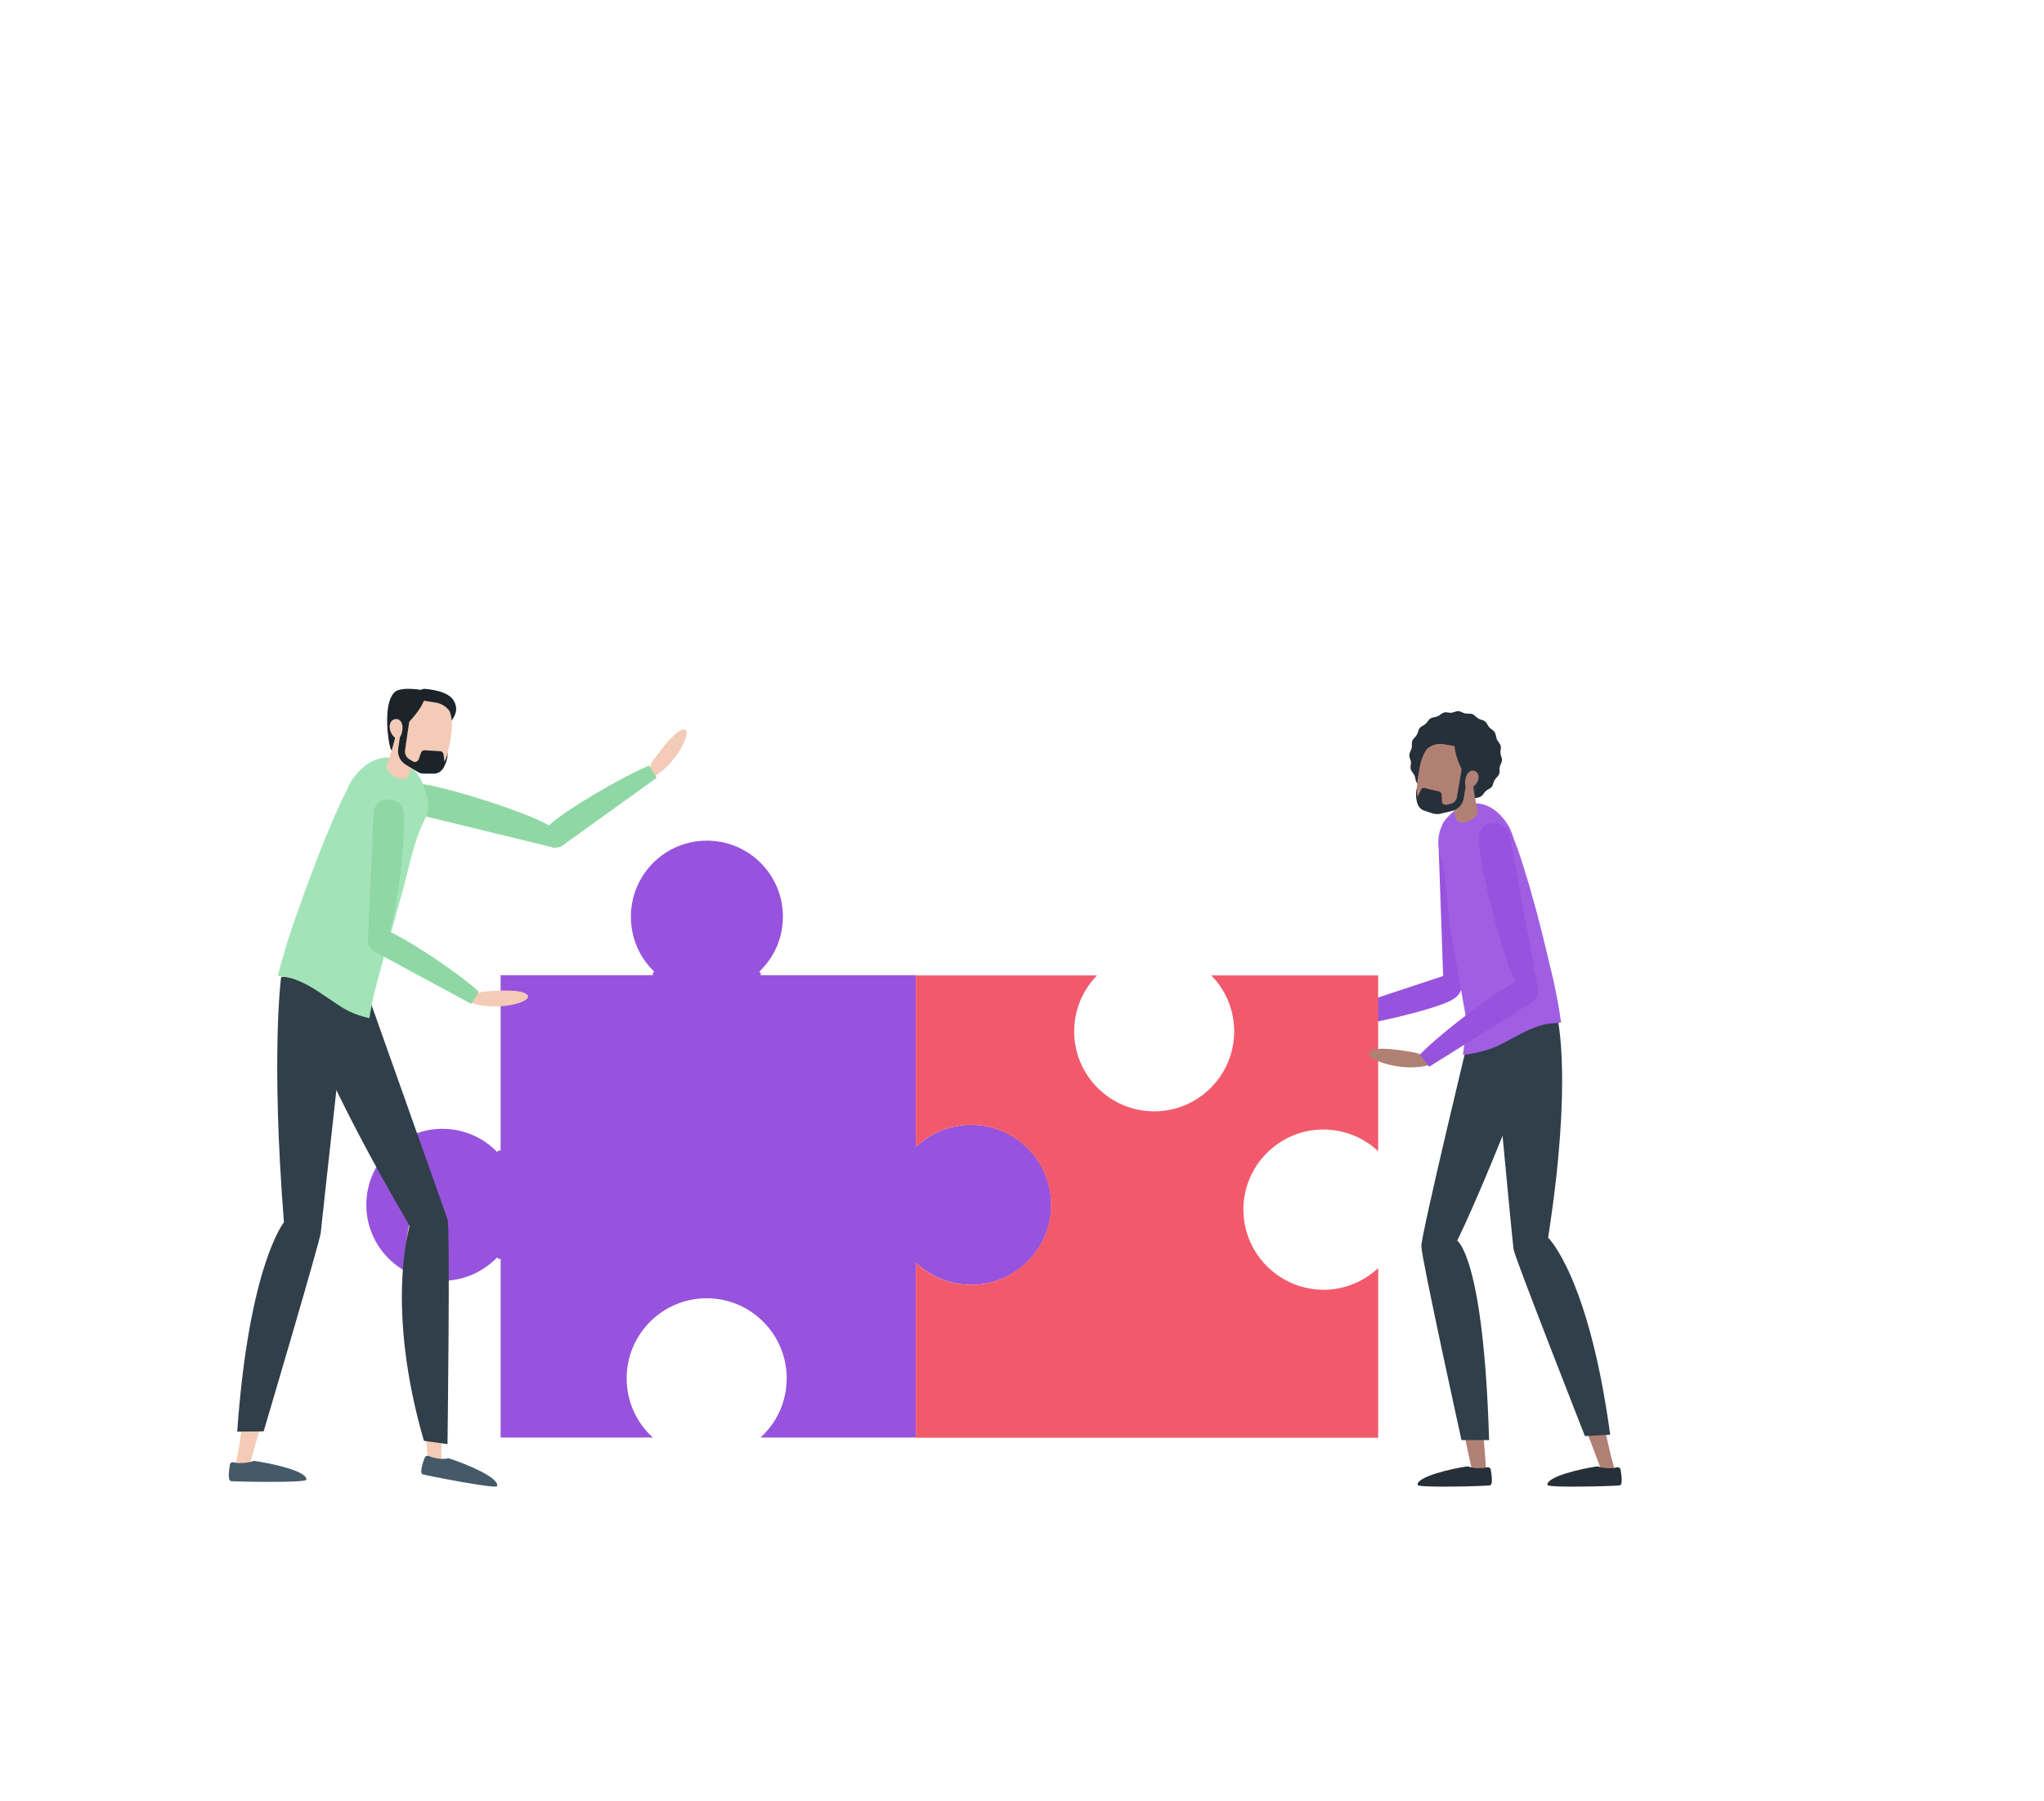 <?xml version="1.0" encoding="utf-8"?>
<!-- Generator: Adobe Illustrator 27.8.0, SVG Export Plug-In . SVG Version: 6.00 Build 0)  -->
<svg version="1.1" id="Layer_1" xmlns="http://www.w3.org/2000/svg" xmlns:xlink="http://www.w3.org/1999/xlink" x="0px" y="0px"
	 viewBox="0 0 866 763" style="enable-background:new 0 0 866 763;" xml:space="preserve">
<style type="text/css">
	.st0{fill:#AF7D61;}
	.st1{fill:#9753DD;}
	.st2{fill:#F25A6C;}
	.st3{fill:#B18075;}
	.st4{fill:#D9AD93;}
	.st5{fill:#253038;}
	.st6{fill:#303F49;}
	.st7{fill:#A05FE3;}
	.st8{fill:#2D334A;}
	.st9{fill:#F3CBB6;}
	.st10{fill:#D7AC94;}
	.st11{fill:#445A68;}
	.st12{fill:#8FD8A5;}
	.st13{fill:#A2E4B8;}
	.st14{fill:#1C242A;}
</style>
<g>
	<g>
		<g>
			<g>
				<path class="st0" d="M567.6,433.1c-1.3,1.9-3.4,3-5.7,3.1c-5.9,0.3-16.9,0.4-19.4-2.3c-3.4-3.6,15.1-7.2,25.8-1.9L567.6,433.1z"
					/>
				<g>
					<path class="st1" d="M564.2,436c13.5-1.1,42.5-8,50.2-11.9c6.4-3.2,4.3-7,4.3-7.2c-0.4-2.2-3.9-4.2-6.5-3.6l-49.6,16.4
						L564.2,436z"/>
				</g>
			</g>
			<g>
				<path class="st1" d="M445.4,510.5c0,18.7-15.2,33.9-33.9,33.9c-8.7,0-17.2-3.4-23.5-9.4v74.1l0,0l0,0h-65.8
					c7.1-6.4,11.1-15.4,11.1-25.1c0-18.7-15.2-33.9-33.9-33.9c-18.7,0-33.9,15.2-33.9,33.9c0,9.6,4,18.7,11.1,25.1h-64.5v-75.7h-0.9
					l-0.6-0.6c-6.1,6.3-14.4,9.9-23.2,9.9c-17.7,0-32.2-14.4-32.2-32.2s14.5-32.2,32.2-32.2c8.8,0,17.1,3.5,23.2,9.8l0.6-0.6h0.9
					v-74.3h64.5v-0.9l0.6-0.6c-6.4-6.1-9.9-14.4-9.9-23.3c0-17.8,14.4-32.2,32.2-32.2c17.8,0,32.2,14.4,32.2,32.2
					c0,8.9-3.5,17.1-10,23.3l0.6,0.6v0.9H388V486c6.3-6,14.7-9.4,23.5-9.4C430.2,476.6,445.4,491.8,445.4,510.5z"/>
				<path class="st2" d="M526.8,512.5c0-18.7,15.2-33.9,33.9-33.9c8.6,0,17,3.3,23.2,9.2v-74.5h-70.7c6.2,6.3,9.7,14.8,9.7,23.7
					c0,18.7-15.2,33.9-33.9,33.9c-18.7,0-33.9-15.2-33.9-33.9c0-8.9,3.5-17.4,9.7-23.7H388V486c6.3-6,14.7-9.4,23.4-9.4
					c18.7,0,33.9,15.2,33.9,33.9c0,18.7-15.2,33.9-33.9,33.9c-8.7,0-17.2-3.4-23.4-9.4v74.2h195.9v-71.9c-6.3,5.9-14.5,9.2-23.2,9.2
					C542,546.4,526.8,531.2,526.8,512.5z"/>
			</g>
			<g>
				<path class="st3" d="M616,527.3c-2.5-2.8-4.8-3.8-7.8-3c-3.3,0.9-5.2,4.4-4.1,7.7l19.5,90.8c0.5,1.4,2.5,2.2,4,1.8
					c1.4-0.4,2.3-1.9,1.9-3.4C629.5,621.3,624.1,537.6,616,527.3z"/>
				<path class="st3" d="M640.2,443.7c-1.5-11.3-1.3-13.7-5.4-13.9c-0.3-0.1-0.5-0.1-0.8-0.2c-3.4-0.5-6.5,1.9-6.9,5.3l-22.8,94.8
					c-0.2,1.5,0.9,2.9,2.4,3.1c0.5,0.1,1,0,1.4-0.2c3.5-0.6,6.4-3.2,7.4-6.6C621.1,508.1,642.2,458.4,640.2,443.7z"/>
				<path class="st3" d="M655.9,527.6c-2.6-2.7-4.9-3.7-7.9-2.7c-3.3,1-5,4.6-3.8,7.8l34.1,89.8c0.5,1.4,2,2.2,3.5,1.7
					c1.4-0.5,2.2-2,1.8-3.4l-1.1-4C667.7,553,664.3,537.6,655.9,527.6z"/>
				<path class="st4" d="M655.6,441c-4.5-10.5-10.7-11.2-14.7-10.2c-0.3,0-0.6,0-0.9,0c-3.4,0.4-5.8,3.6-5.2,7l9.3,94.1
					c0.2,1.5,1.6,2.5,3.1,2.3c0.5-0.1,0.9-0.3,1.3-0.5c3.2-1.6,5.3-4.8,5.4-8.4C654.4,506.5,661.4,454.6,655.6,441z"/>
				<path class="st5" d="M681.8,622.1c-2,0-3.8-0.3-4.9-0.8c-7.1,1-21.7,4.4-21.3,7.9c0.2,1.3,28.6,0.5,30.6,0.2
					c1.4-0.2,0.8-4.3,0.4-6.7c-0.1-0.7-0.8-1.1-1.5-1C684.1,622,683,622.1,681.8,622.1z"/>
				<path class="st5" d="M626.8,622.1c-2,0-3.8-0.3-4.9-0.8c-7.1,1-21.7,4.4-21.3,7.9c0.2,1.3,28.6,0.5,30.6,0.2
					c1.4-0.2,0.8-4.3,0.4-6.7c-0.1-0.7-0.8-1.1-1.5-1C629.1,622,628,622.1,626.8,622.1z"/>
				<g>
					<path class="st6" d="M659.8,431.1c0,0,6.6,26.1-3.9,93.3c0,0,17.2,16.4,26.3,83.5l-10.7,0.6c0,0-29.7-75.6-30.2-79
						c-0.6-3.4-9.6-100.7-9.6-100.7L659.8,431.1z"/>
					<path class="st6" d="M630.9,610.2h-11.7c0,0-16.9-76.8-17-82.1c-0.1-5.2,21.7-95.3,21.7-95.3h31.5c0,0-22.3,60.3-38,92.9
						C617.5,525.8,628.6,532.8,630.9,610.2z"/>
				</g>
				<path class="st1" d="M622.4,354.8c-1.4-7.6-7.7-5.6-7.9-5.6c-1.2-0.1-2.3,1-3.2,2.4c-1.3,2.1-1.9,4.5-1.8,6.9l2.1,59.7
					c-0.1,1,3.2,3.6,4.2,3.7c0.3,0,0.7,0,1-0.2c2.3-0.6,3-5.4,3.4-7.8C621.9,402.2,624.2,364.6,622.4,354.8z"/>
				<g>
					<path class="st7" d="M658.7,417.9c-0.5-2.3-1-4.7-1.6-7c-0.4-1.5-0.8-3.1-1.1-4.6c-0.8-3.4-1.7-6.9-2.5-10.3
						c-0.4-1.6-0.8-3.3-1.2-4.7c-0.9-3.7-2-7.7-3-11.1c-0.4-1.5-0.8-3.1-1.1-4.1c-2.1-6.5-3.8-13-6.2-19c-1.4-3.5-1.5-5.3-3.8-8.6
						c-6.8-9.9-17.2-11.1-25.5-1.6c-0.4,0.5-1.1,1.4-1.4,2c-2.6,5.6-2.3,9.2-0.4,16.2c2.1,7.9,2.1,18.2,3.3,26.9
						c0.1,0.5,0.5,2.6,0.7,3.7c0.3,1.6,0.6,3.7,1,5.7c0.5,2.8,1,5.9,1.5,8.8c0.3,1.8,0.7,3.8,1,5.7c0.6,3.3,1.2,6.8,1.8,10.2
						c0.2,0.9,0.3,1.9,0.5,2.9c0.1,0.7,0.2,1.4,0.3,2.2c0.7,4.8-0.8,11.7-1.2,15.8c4.3-0.4,11.3-2.1,15.1-4
						c6.5-3.2,12.4-7.2,19.4-8.9c2.4-0.6,4.7-0.5,7.1-0.8c-0.5-3.6-1.1-7.3-1.8-10.9C659.3,420.8,659,419.3,658.7,417.9z"/>
				</g>
				<path class="st5" d="M597.1,319.8c0.1-1,0.8-1.9,1-2.9s-0.1-2.1,0.3-3.1c0.4-0.9,1.4-1.6,1.9-2.5s0.6-2.1,1.2-2.8
					c0.6-0.8,1.8-1.1,2.5-1.8c0.8-0.7,1.2-1.8,2.1-2.3c0.8-0.5,2-0.5,3-0.9c0.9-0.4,1.7-1.3,2.7-1.6c1-0.3,2.1,0.2,3.1,0.1
					s2-0.7,3-0.7c1,0.1,1.9,0.8,2.9,1s2.1-0.1,3.1,0.3c0.9,0.4,1.6,1.4,2.5,1.9s2.1,0.6,2.8,1.2c0.8,0.6,1.1,1.8,1.8,2.5
					c0.7,0.8,1.8,1.2,2.3,2.1c0.5,0.8,0.5,2,0.9,3c0.4,0.9,1.3,1.7,1.6,2.7s-0.2,2.1-0.1,3.1c0.1,1,0.7,2,0.7,3
					c-0.1,1-0.8,1.9-1,2.9s0.1,2.1-0.3,3.1c-0.4,0.9-1.4,1.6-1.9,2.5s-0.6,2.1-1.2,2.8c-0.6,0.8-1.8,1.1-2.5,1.8
					c-0.8,0.7-1.2,1.8-2.1,2.3c-0.8,0.5-2,0.5-3,0.9c-0.9,0.4-1.7,1.3-2.7,1.6c-1,0.3-2.1-0.2-3.1-0.1s-2,0.7-3,0.7
					c-1-0.1-1.9-0.8-2.9-1s-2.1,0.1-3.1-0.3c-0.9-0.4-1.6-1.4-2.5-1.9s-2.1-0.6-2.8-1.2c-0.8-0.6-1.1-1.8-1.8-2.5
					c-0.7-0.8-1.8-1.2-2.3-2.1c-0.5-0.8-0.5-2-0.9-3c-0.4-0.9-1.3-1.7-1.6-2.7s0.2-2.1,0.1-3.1C597.6,321.8,597,320.8,597.1,319.8z"
					/>
				<path class="st5" d="M600.5,340.3c0,0-1.5-4.2,0.4-8c2-3.7,3.2,0.6,3.2,0.6L600.5,340.3z"/>
				<path class="st8" d="M626.9,331.4c-0.2,0.4-3.3,8-4.6,8.1c-1.8,0.1-1.1-5.8-1.1-5.8L626.9,331.4z"/>
				<path class="st5" d="M603.4,321.2c0,0-1.8-3.9-0.2-6.6c1.5-2.6,4-5.3,14-3.2c1.4,0.3,2.4,1.6,2.4,3.1l-0.1,4.1L603.4,321.2z"/>
				<path class="st3" d="M622.2,329.1c-1,6-2.3,10.8-6.2,13.3c-1.3,0.9-3,1.6-5,1.8c-1.2,0.1-2.6,0.1-4-0.2
					c-3.8-0.9-5.6-2.9-6.3-5.8c-0.8-3.3-0.2-7.7,0.7-12.7c1.6-9.4,7.1-13.3,12.8-12.3C620,314.1,623.8,319.7,622.2,329.1z"/>
				<path class="st3" d="M623.3,327.3l-9.9,1.3c0.2,1.4,2.1,14.2,3.7,18.8c0.7,1.4,3.3,1.5,5.7,0.3c2.2-1.1,3.6-2.9,3.3-4.3l0,0
					C625.2,340.6,623.9,332,623.3,327.3z"/>
				<path class="st5" d="M626.6,332.1c0,0-2.5,0.7-4.5-1.6c-2.6-3-5-9.3-5.5-12.1c-1-5,0.5-6.3,0.5-6.3s9.5,1,11.5,4.3
					C631.4,321.2,626.6,332.1,626.6,332.1z"/>
				<path class="st5" d="M619.6,324l-2.3,13.7c-0.2,1.4-1.3,2.6-2.8,2.9l-1.6,0.4c-1,0.2-2-0.5-2-1.5l-0.1-2.8
					c0-0.6-0.5-1.2-1.1-1.3l-6.1-1.5c-0.7-0.2-1.3,0.2-1.6,0.8l-1.2,2.5c-1.2,2.5,0.1,5.5,2.7,6.3l3.6,1.2c0.8,0.2,1.6,0.3,2.4,0.2
					c0.1,0,0.1,0,0.2,0h0.1l0,0l1.3-0.3l0,0l4.1-1c2.5-0.6,4.4-2.6,4.9-5.2l2.3-13.7L619.6,324z"/>
				<path class="st3" d="M626.4,330c-0.3,2-2.8,4.3-4.3,4c-1.5-0.2-1.6-1.9-1.2-4c0.3-2,1.8-3.7,3.3-3.5
					C625.7,326.8,626.7,328,626.4,330z"/>
				<path class="st5" d="M617.5,316.3l-6-1c-2-0.3-4.1,0.1-5.8,1.2l-2.4,1.5l3.7-5.2l5.2-1l6.1,1.5L617.5,316.3z"/>
				<path class="st1" d="M626.5,356.2c-0.3-8,6.5-7.3,6.7-7.4c2.3-0.7,5.9,2.2,6.5,5.1l11.7,64c0.3,1-1.4,1.5-2.4,1.8
					c-0.3,0.1-0.7,0.1-1,0.1c-2.5,0-5-2.1-6.2-4.3C636,403.7,626.9,366.6,626.5,356.2z"/>
				<path class="st3" d="M605,450.1c-1-2.1-2.9-3.5-5.1-4c-5.8-1.1-16.7-2.9-19.5-0.7c-3.9,3.1,13.9,9.4,25.2,5.8L605,450.1z"/>
				<g>
					<path class="st1" d="M601.6,446.8c9.5-9.7,33.3-27.6,41.2-31c6.5-2.9,8.2,1.1,8.3,1.3c1.4,1.7,0.7,5.7-1.4,7.2L605.5,452
						L601.6,446.8z"/>
				</g>
			</g>
			<g>
				<path id="Path_290_00000078017335099521675430000005551750708183657354_" class="st9" d="M120.6,521.2c2.5-3,4.9-4.2,8-3.4
					c3.4,0.9,5.4,4.3,4.6,7.7c0,0.1,0,0.1-0.1,0.2l-27.6,95.7c-0.5,1.5-2.1,2.4-3.6,2s-2.4-1.9-2-3.4l0.9-4.2
					C112,548.4,112.5,532.2,120.6,521.2"/>
				<path id="Path_291_00000078725473363107807820000013461007209617282222_" class="st10" d="M121.5,430.5
					c4-11.2,10.4-12.4,14.7-11.6c3.5-0.3,6.5,2.3,6.8,5.7c0,0.4,0,0.8,0,1.2l-9.8,99.1c-0.2,1.6-1.6,2.8-3.2,2.6
					c-0.5,0-0.9-0.2-1.3-0.5c-3.4-1.4-5.8-4.7-6.1-8.4C120.7,499.2,116.3,445.1,121.5,430.5"/>
				<path id="Path_292_00000007395161932625648400000009033836719033091512_" class="st11" d="M102.4,619.9c1.7,0,3.5-0.3,5.1-0.9
					c7.5,1,22.7,4.3,22.3,8c-0.2,1.4-29.8,0.8-31.9,0.6c-1.5-0.2-0.9-4.5-0.5-7c0.1-0.7,0.8-1.2,1.5-1l0,0
					C100.2,619.9,101.3,620,102.4,619.9"/>
				<path id="Path_293_00000134243748491057041490000002259773424716663438_" class="st6" d="M119.1,414c0,0-4.4,32.8,1.2,103.9
					c0,0-14.8,18.1-19.8,88.7l11.2-0.1c0,0,23.9-80.6,24.2-84.2s12.4-112.4,12.4-112.4L119.1,414z"/>
				<path id="Path_294_00000050662554532094385450000014785200412449222272_" class="st9" d="M174.2,516.8c1.6-3.5,3.6-5.3,6.8-5.4
					c3.5-0.1,6.4,2.6,6.5,6.1c0,0.1,0,0.1,0,0.2l-0.5,99.6c0,1.6-1.3,2.9-2.9,2.9c-1.5,0-2.8-1.2-2.9-2.7l-0.3-4.3
					C173.3,545.3,169.3,529.6,174.2,516.8"/>
				<path id="Path_295_00000023239463465839236620000006044541181127712406_" class="st10" d="M136.5,440.3
					c-1.3-11.8,4-15.7,8.1-16.9c3-1.8,6.8-0.8,8.6,2.2c0.2,0.3,0.4,0.7,0.5,1.1l34.4,93.5c0.6,1.5-0.2,3.2-1.7,3.7
					c-0.4,0.2-0.9,0.2-1.4,0.2c-3.7,0.2-7.2-1.7-9.2-4.9C165.7,502.4,138.2,455.7,136.5,440.3"/>
				<path id="Path_296_00000167375881219880959790000013163853117131039119_" class="st6" d="M127.2,426.5c0,0,10.3,31.4,46.4,93
					c0,0-10.6,33.8,6,91l10,1.4c0,0,1.2-91.9,0-95.3c-1.2-3.4-37.8-106.6-37.8-106.6L127.2,426.5z"/>
				<g>
					<path class="st12" d="M177.9,332.1c-7.5-0.7-7.3,5.8-7.4,6c-0.8,2.1,1.8,5.7,4.4,6.5l59.9,14.6c0.9,0.3,1.5-1.2,1.9-2.2
						c0.1-0.3,0.1-0.6,0.1-0.9c0.1-2.3-1.7-4.9-3.7-6.1C222.4,343.7,187.7,333,177.9,332.1z"/>
					<path class="st9" d="M275.7,328.5c-0.7-2.1-0.3-4.3,0.9-6.1c3.2-4.5,9.5-12.9,12.9-13.3c4.7-0.5-3.3,15.6-13.5,20.5
						L275.7,328.5z"/>
					<g>
						<path class="st12" d="M275,324.4c-11.9,4.9-36.1,19.3-42,25c-4.9,4.7-1.9,7.6-1.9,7.7c1,1.8,4.8,2.7,6.9,1.4l40.2-28.9
							L275,324.4z"/>
					</g>
				</g>
				<path id="Path_300_00000029753428082954243650000003467948567588933526_" class="st13" d="M122.1,398c0.8-2.4,1.6-4.8,2.4-7.2
					c0.5-1.6,1.1-3.2,1.7-4.7c1.2-3.5,2.5-7,3.7-10.4c0.6-1.6,1.2-3.3,1.8-4.8c1.4-3.7,2.9-7.8,4.3-11.2c0.6-1.5,1.2-3.1,1.6-4.1
					c2.8-6.5,5.4-13.1,8.5-19.1c1.8-3.5,2.1-5.3,4.9-8.5c8.2-9.5,19.1-9.7,26.6,1.1c0.5,0.7,0.9,1.4,1.2,2.2
					c2.1,6.1,4.3,9.9,0.8,16.7c-3.8,7.4-6.3,18.9-8.5,27.8c-0.1,0.5-0.8,2.6-1.1,3.8c-0.5,1.7-1,3.8-1.6,5.8c-0.8,2.8-1.7,6-2.5,9
					c-0.5,1.8-1.1,3.8-1.7,5.8c-1,3.4-2,6.9-2.9,10.4c-0.3,1-0.5,2-0.8,2.9c-0.2,0.7-0.4,1.5-0.6,2.2c-0.5,1.7-0.9,3.6-1.4,5.3
					c-0.4,1.5-0.6,2.9-0.9,4.4c-0.4,2-0.8,4-1.1,6c-4.4-0.9-8.6-2.6-12.3-5c-6.4-4.1-12.1-8.8-19.2-11.4c-2.4-0.9-4.8-1.1-7.3-1.5
					c0.9-3.7,2-7.4,3.1-11.1C121.1,400.9,121.6,399.5,122.1,398"/>
				<path id="Path_301_00000001635782669381294930000001809644712469181062_" class="st14" d="M187.4,326c0,0,2.9-3.7,2.1-8.1
					c-0.8-4.3-3.4-0.5-3.4-0.5L187.4,326z"/>
				<path id="Path_302_00000129205327525830236570000018184100785629873567_" class="st14" d="M164.1,308.6c0.1,0.5,0.7,9,2,9.5
					c1.7,0.7,3-5.4,3-5.4L164.1,308.6z"/>
				<path id="Path_303_00000079485718245667856310000013151891570879054223_" class="st14" d="M190.8,306c0,0,3-3.3,2.4-6.5
					c-0.6-3-2.3-6.5-12.9-7.6c-1.5-0.2-2.9,0.8-3.4,2.3l-1.2,4.1L190.8,306z"/>
				<path id="Path_304_00000143616476086409961760000015350937941166592422_" class="st9" d="M169.5,307.8
					c-0.9,6.3-1.2,11.5,1.8,15.2c2.1,2.6,5.1,4.2,8.4,4.4c4,0.3,6.5-1.1,8.1-3.7c1.9-3,2.6-7.5,3.4-12.8c1.4-9.8-2.7-15.5-8.7-16.4
					C176.5,293.7,170.9,298,169.5,307.8"/>
				<path id="Path_305_00000148632968142521808560000002229846464422487951_" class="st9" d="M168.6,307.7l10.1,2.4
					c-0.3,1.4-3.7,14.5-5.9,19.2c-0.9,1.4-3.5,1.2-6-0.4c-2.2-1.4-3.4-3.4-3-4.8l0,0C165.2,321.3,167.5,312.6,168.6,307.7"/>
				<path id="Path_306_00000121964534308326072440000011356745500456635287_" class="st14" d="M164.2,309.4c1.6,0.9,3.5,0.8,5-0.1
					c3.6-2.1,7.9-7.6,9.4-10.3c2.6-4.7,1.5-6.4,1.5-6.4s-9.8-2-12.8,0.6C162.9,297,164.2,309.4,164.2,309.4"/>
				<path id="Path_307_00000141422295500104663100000009667335203597851034_" class="st14" d="M173.7,303.6l-2.1,14.3
					c-0.2,1.5,0.5,3,1.8,3.8l1.5,0.9c0.8,0.5,1.9,0.2,2.4-0.6c0.1-0.1,0.1-0.2,0.1-0.3l1-2.8c0.2-0.6,0.8-1,1.5-1l6.6,0.4
					c0.7,0,1.3,0.6,1.4,1.3l0.4,2.9c0.4,2.6-1.4,5-4,5.3c-0.2,0-0.4,0-0.7,0h-4c-0.9,0-1.7-0.2-2.4-0.6c-0.1,0-0.1-0.1-0.2-0.1
					l-0.1-0.1l0,0l-1.2-0.7l-3.8-2.3c-2.3-1.4-3.6-4-3.2-6.7l2.1-14.3L173.7,303.6z"/>
				<path id="Path_308_00000158727808974082190530000004525543872869831572_" class="st9" d="M165.1,307.4c-0.3,2.1,1.4,5.2,2.9,5.4
					c1.5,0.2,2.2-1.4,2.5-3.6c0.3-2.1-0.6-4.3-2.2-4.5C166.8,304.5,165.4,305.3,165.1,307.4"/>
				<path id="Path_309_00000024711430784422036780000014547045887972168125_" class="st14" d="M178.3,296.7l6.3,1
					c2.1,0.3,4,1.4,5.4,3l1.9,2.2l-2-6.4l-4.8-2.7l-6.5-0.5L178.3,296.7z"/>
				<path id="Path_313_00000178188391457855997000000004584756573041373829_" class="st11" d="M184.9,617.9c1.7,0.3,3.5,0.4,5.2,0
					c7.2,2.3,21.6,8.2,20.5,11.8c-0.4,1.3-29.5-4.4-31.5-5c-1.4-0.4-0.1-4.5,0.8-7c0.3-0.7,1-1,1.7-0.8l0,0
					C182.7,617.4,183.8,617.7,184.9,617.9"/>
				<path class="st12" d="M171.1,344.6c-0.8-6.9-7.1-5.7-7.3-5.8c-2.2-0.4-5.2,2.4-5.5,4.9l-2.5,56.1c-0.1,0.9,1.5,1.2,2.5,1.4
					c0.3,0.1,0.6,0,0.9,0c2.3-0.3,4.4-2.2,5.2-4.3C168.5,386.4,172.1,353.6,171.1,344.6z"/>
				<path class="st9" d="M199.6,423.5c1.1-1.8,3.1-3.1,5.2-3.3c5.5-0.5,16-1.2,18.5,1.2c3.4,3.3-14,7.6-24.4,3.2L199.6,423.5z"/>
				<g>
					<path class="st12" d="M202.9,420.2c-9.2-8.4-31.8-23.3-39.1-25.9c-6.1-2.2-7.3,1.7-7.4,1.9c-1.2,1.7-0.3,5.5,1.7,6.7l41.6,22.5
						L202.9,420.2z"/>
				</g>
			</g>
		</g>
	</g>
</g>
</svg>
